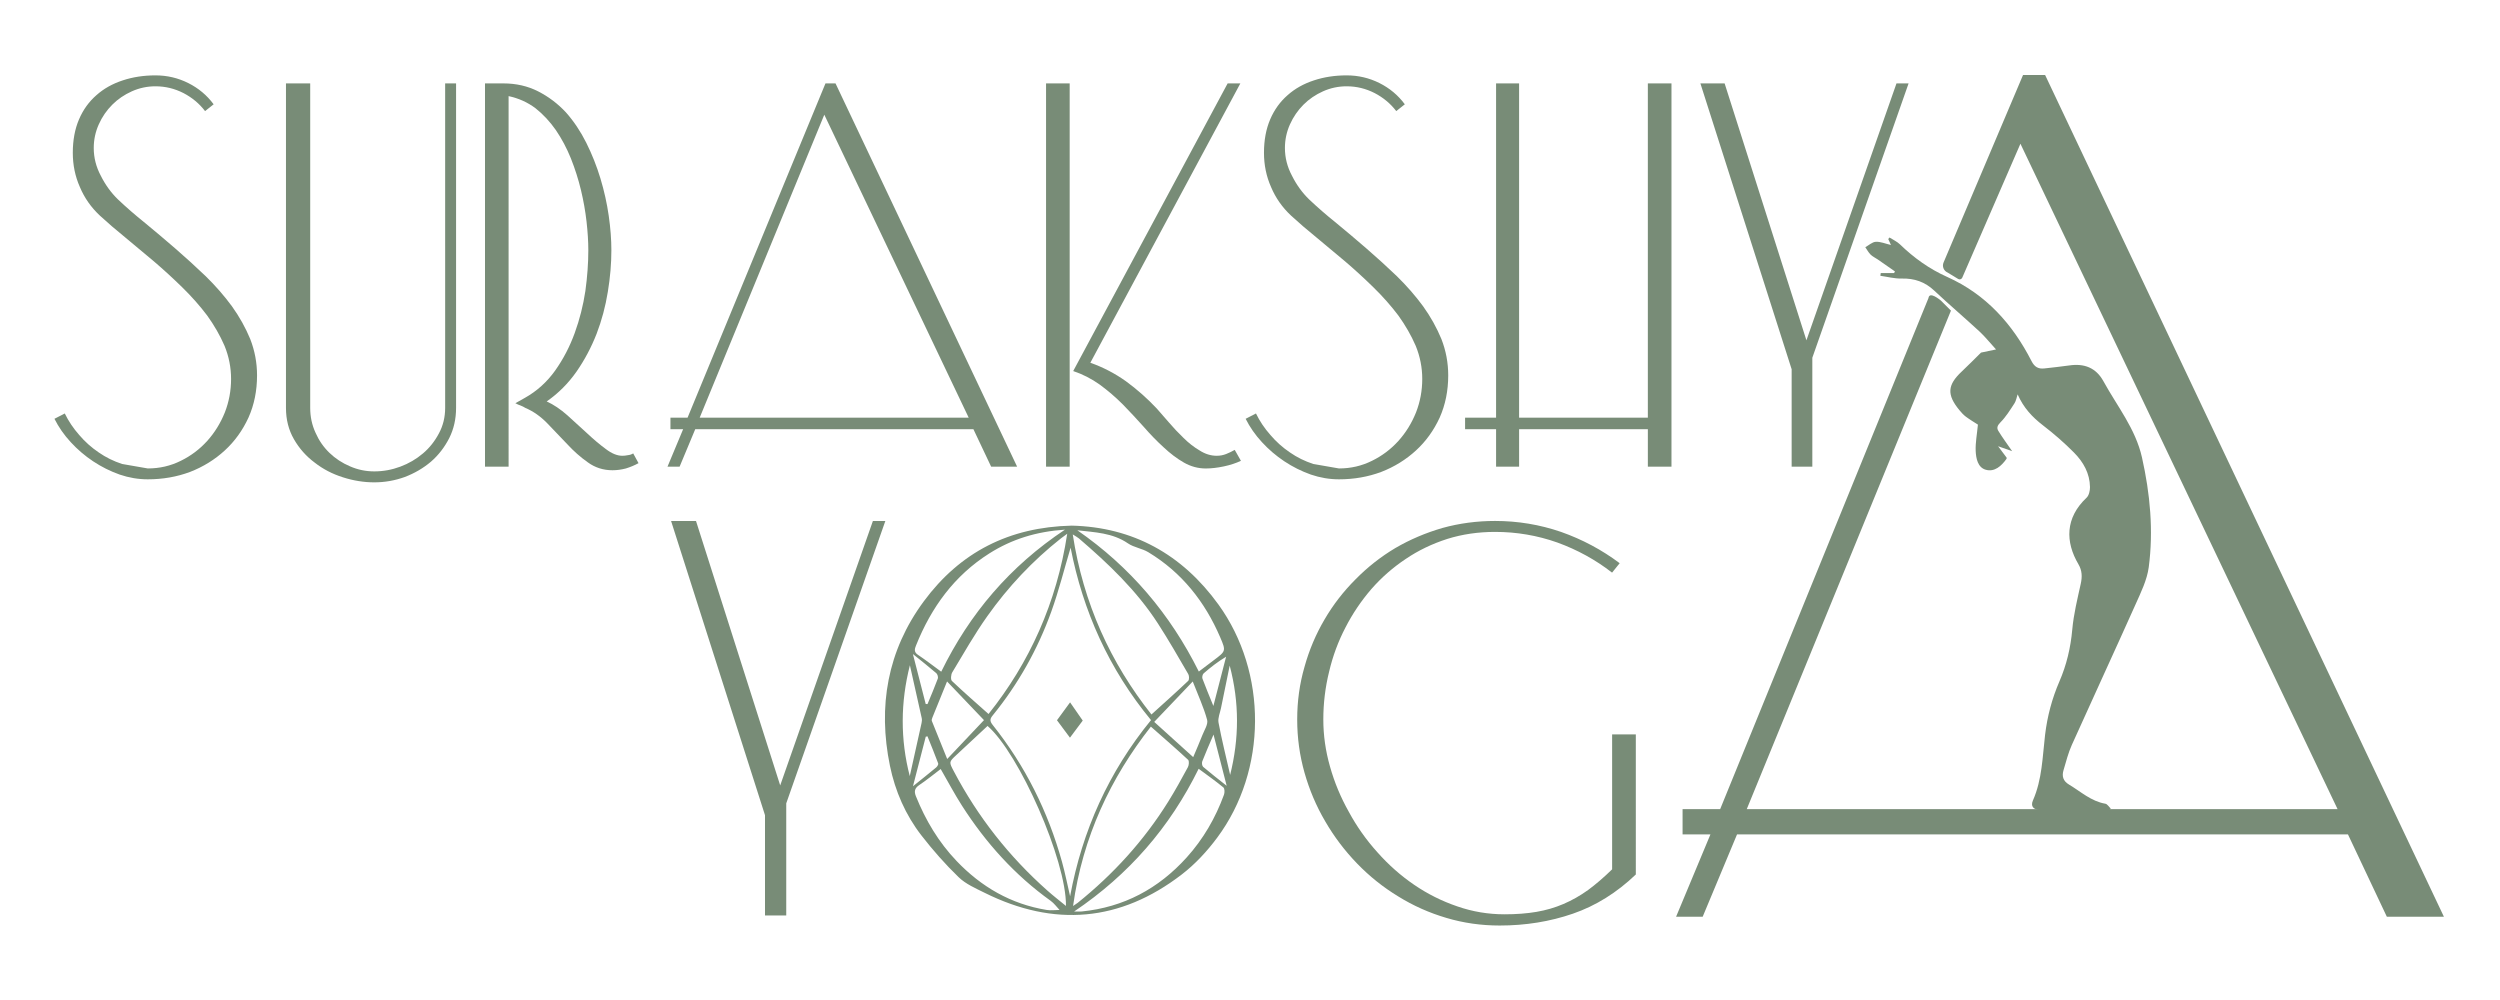 <svg xmlns="http://www.w3.org/2000/svg" xmlns:xlink="http://www.w3.org/1999/xlink" id="Layer_1" x="0px" y="0px" viewBox="0 0 1000 400" style="enable-background:new 0 0 1000 400;" xml:space="preserve"><style type="text/css">	.st0{fill:#788C77;}</style><path class="st0" d="M59.12,187.38c4.72,0,9.13-1.02,13.23-3.07c4.02-1.97,7.52-4.61,10.51-7.91c2.99-3.31,5.35-7.13,7.09-11.46 c1.65-4.25,2.48-8.7,2.48-13.35c0-4.57-0.87-8.98-2.6-13.23c-1.81-4.17-4.13-8.23-6.97-12.17c-2.91-3.86-6.22-7.6-9.92-11.22 c-3.7-3.62-7.48-7.09-11.34-10.39c-3.94-3.31-7.76-6.5-11.46-9.57c-3.78-3.07-7.17-5.98-10.16-8.74c-3.54-3.31-6.22-7.13-8.03-11.46 c-1.89-4.25-2.83-8.82-2.83-13.7c0-5.04,0.83-9.49,2.48-13.35c1.65-3.86,3.98-7.09,6.97-9.69c2.91-2.6,6.42-4.57,10.51-5.91 c4.02-1.34,8.39-2.01,13.11-2.01c4.65,0,9.02,1.02,13.11,3.07c4.09,2.05,7.48,4.88,10.16,8.5l-3.43,2.72 c-2.28-2.99-5.16-5.39-8.62-7.2c-3.54-1.81-7.28-2.72-11.22-2.72c-3.31,0-6.46,0.67-9.45,2.01c-2.99,1.34-5.59,3.11-7.8,5.32 c-2.29,2.28-4.1,4.92-5.43,7.91c-1.34,2.99-2.01,6.14-2.01,9.45c0,3.86,0.94,7.56,2.83,11.1c1.81,3.62,4.09,6.77,6.85,9.45 c3.23,3.07,6.85,6.22,10.87,9.45c4.02,3.31,8.07,6.73,12.17,10.28c4.09,3.54,8.11,7.21,12.05,10.98c3.94,3.86,7.44,7.87,10.51,12.05 c2.99,4.17,5.43,8.54,7.32,13.11c1.81,4.65,2.72,9.49,2.72,14.53c0,6.14-1.14,11.77-3.43,16.89c-2.36,5.12-5.51,9.49-9.45,13.11 c-4.02,3.7-8.66,6.57-13.94,8.62c-5.28,1.97-10.91,2.95-16.89,2.95c-3.78,0-7.52-0.63-11.22-1.89c-3.78-1.34-7.32-3.11-10.63-5.31 s-6.3-4.76-8.98-7.68c-2.68-2.91-4.84-6.02-6.5-9.33l4.13-2.13c1.5,3.07,3.43,5.95,5.79,8.62c2.28,2.68,4.88,5,7.8,6.97 c2.83,1.97,5.94,3.5,9.33,4.61L59.12,187.38z"></path><path class="st0" d="M182.43,33.36v129.81c0,4.41-0.91,8.43-2.72,12.05c-1.89,3.7-4.33,6.85-7.32,9.45 c-3.07,2.6-6.58,4.65-10.51,6.14c-3.94,1.42-7.99,2.13-12.17,2.13c-4.17,0-8.35-0.67-12.52-2.01c-4.25-1.34-8.03-3.31-11.34-5.91 c-3.39-2.52-6.14-5.63-8.27-9.33c-2.13-3.7-3.19-7.87-3.19-12.52V33.36h9.69v129.81c0,3.54,0.71,6.85,2.13,9.92 c1.34,3.07,3.19,5.75,5.55,8.03c2.36,2.28,5.12,4.1,8.27,5.43c3.07,1.34,6.3,2.01,9.69,2.01c3.54,0,7.01-0.63,10.39-1.89 c3.38-1.26,6.42-3.03,9.09-5.31c2.6-2.2,4.72-4.88,6.38-8.03c1.65-3.07,2.48-6.46,2.48-10.16V33.36H182.43z"></path><path class="st0" d="M203.45,186.67H194V33.36h7.32c5.12,0,9.76,1.06,13.94,3.19c4.17,2.13,7.87,4.92,11.1,8.39 c3.15,3.54,5.86,7.6,8.15,12.17c2.28,4.57,4.17,9.33,5.67,14.29c1.49,4.96,2.6,9.92,3.31,14.88c0.71,4.96,1.06,9.57,1.06,13.82 c0,5.36-0.47,10.91-1.42,16.65c-0.94,5.83-2.44,11.42-4.49,16.77c-2.13,5.43-4.8,10.47-8.03,15.12c-3.31,4.72-7.28,8.7-11.93,11.93 c2.76,1.26,5.51,3.11,8.27,5.55c2.68,2.44,5.31,4.84,7.91,7.21c2.6,2.44,5.08,4.53,7.44,6.26c2.36,1.81,4.57,2.72,6.61,2.72 c0.71,0,1.46-0.08,2.24-0.24c0.79-0.08,1.49-0.31,2.13-0.71l2.13,3.9c-1.58,0.87-3.27,1.57-5.08,2.13 c-1.81,0.47-3.58,0.71-5.32,0.71c-3.7,0-7.01-1.06-9.92-3.19c-2.91-2.05-5.67-4.49-8.27-7.32c-2.68-2.76-5.31-5.51-7.91-8.27 c-2.68-2.76-5.59-4.8-8.74-6.14c-0.63-0.39-1.26-0.71-1.89-0.95c-0.71-0.24-1.42-0.55-2.13-0.94l3.78-2.13 c4.8-2.68,8.86-6.34,12.17-10.98c3.23-4.57,5.83-9.57,7.8-15c1.97-5.43,3.38-11.02,4.25-16.77c0.79-5.75,1.18-11.18,1.18-16.3 c0-3.46-0.24-7.28-0.71-11.46c-0.47-4.17-1.22-8.39-2.24-12.64c-1.02-4.25-2.36-8.46-4.02-12.64c-1.65-4.09-3.66-7.87-6.02-11.34 c-2.36-3.38-5.08-6.3-8.15-8.74c-3.15-2.36-6.73-3.98-10.75-4.84V186.67z"></path><path class="st0" d="M389.36,171.67H278.1l-6.26,15H267l6.26-15h-5.08v-4.61h6.85l55.16-133.7h4.02l72.64,153.31h-10.39 L389.36,171.67z M387.48,167.07L329.72,45.88l-49.84,121.18H387.48z"></path><path class="st0" d="M427.87,186.67h-9.45V33.36h9.45V186.67z M491.06,33.36h5.08l-60,111.74c5.12,1.81,9.88,4.29,14.29,7.44 c4.41,3.23,8.5,6.85,12.28,10.87c1.42,1.58,3.03,3.43,4.84,5.55c1.81,2.13,3.74,4.17,5.79,6.14c2.05,2.05,4.21,3.74,6.5,5.08 c2.2,1.42,4.49,2.13,6.85,2.13c1.34,0,2.6-0.24,3.78-0.71c1.18-0.47,2.32-1.02,3.42-1.65l2.48,4.37c-1.97,0.94-4.25,1.69-6.85,2.24 c-2.6,0.55-5,0.83-7.21,0.83c-3.07,0-5.98-0.79-8.74-2.36c-2.76-1.57-5.47-3.62-8.15-6.14c-2.68-2.44-5.36-5.2-8.03-8.27 c-2.68-2.99-5.43-5.94-8.27-8.86c-2.91-2.91-5.99-5.55-9.21-7.91c-3.31-2.36-6.85-4.17-10.63-5.43L491.06,33.36z"></path><path class="st0" d="M535.59,187.38c4.72,0,9.13-1.02,13.23-3.07c4.02-1.97,7.52-4.61,10.51-7.91c2.99-3.31,5.35-7.13,7.09-11.46 c1.65-4.25,2.48-8.7,2.48-13.35c0-4.57-0.87-8.98-2.6-13.23c-1.81-4.17-4.13-8.23-6.97-12.17c-2.91-3.86-6.22-7.6-9.92-11.22 c-3.7-3.62-7.48-7.09-11.34-10.39c-3.94-3.31-7.76-6.5-11.46-9.57c-3.78-3.07-7.17-5.98-10.16-8.74c-3.54-3.31-6.22-7.13-8.03-11.46 c-1.89-4.25-2.83-8.82-2.83-13.7c0-5.04,0.83-9.49,2.48-13.35c1.65-3.86,3.98-7.09,6.97-9.69c2.91-2.6,6.42-4.57,10.51-5.91 c4.02-1.34,8.39-2.01,13.11-2.01c4.64,0,9.02,1.02,13.11,3.07c4.09,2.05,7.48,4.88,10.16,8.5l-3.43,2.72 c-2.28-2.99-5.16-5.39-8.62-7.2c-3.54-1.81-7.28-2.72-11.22-2.72c-3.31,0-6.46,0.67-9.45,2.01c-2.99,1.34-5.59,3.11-7.8,5.32 c-2.28,2.28-4.09,4.92-5.43,7.91c-1.34,2.99-2.01,6.14-2.01,9.45c0,3.86,0.94,7.56,2.83,11.1c1.81,3.62,4.09,6.77,6.85,9.45 c3.23,3.07,6.85,6.22,10.87,9.45c4.02,3.31,8.07,6.73,12.17,10.28c4.09,3.54,8.11,7.21,12.05,10.98c3.94,3.86,7.44,7.87,10.51,12.05 c2.99,4.17,5.43,8.54,7.32,13.11c1.81,4.65,2.72,9.49,2.72,14.53c0,6.14-1.14,11.77-3.42,16.89c-2.36,5.12-5.51,9.49-9.45,13.11 c-4.02,3.7-8.66,6.57-13.94,8.62c-5.28,1.97-10.91,2.95-16.89,2.95c-3.78,0-7.52-0.63-11.22-1.89c-3.78-1.34-7.32-3.11-10.63-5.31 c-3.31-2.2-6.3-4.76-8.98-7.68c-2.68-2.91-4.84-6.02-6.5-9.33l4.13-2.13c1.49,3.07,3.42,5.95,5.79,8.62c2.28,2.68,4.88,5,7.8,6.97 c2.83,1.97,5.94,3.5,9.33,4.61L535.59,187.38z"></path><path class="st0" d="M659.14,171.67h-51.5v15h-9.21v-15h-12.4v-4.61h12.4V33.36h9.21v133.7h51.5V33.36h9.45v153.31h-9.45V171.67z"></path><path class="st0" d="M716.66,186.67V147.7l-36.5-114.33h9.69l32.72,102.76l36.02-102.76h4.84l-38.5,109.73v43.58H716.66z"></path><g>	<path class="st0" d="M306,366.2v-40.12l-37.57-117.69h9.97l33.68,105.78l37.08-105.78h4.98l-39.64,112.95v44.86H306z"></path>	<path class="st0" d="M654.33,349.79c-7.62,7.29-16.01,12.52-25.17,15.68c-9.16,3.16-18.93,4.74-29.3,4.74  c-7.38,0-14.47-1.01-21.28-3.04c-6.89-2.03-13.33-4.9-19.33-8.63c-6-3.65-11.47-8.02-16.41-13.13c-4.94-5.11-9.2-10.74-12.77-16.9  c-3.57-6.08-6.32-12.56-8.27-19.45c-1.95-6.89-2.92-13.98-2.92-21.28s0.97-14.31,2.92-21.03c1.86-6.73,4.54-13.05,8.02-18.97  c3.4-5.84,7.54-11.19,12.4-16.05c4.78-4.86,10.09-9.04,15.93-12.52c5.84-3.4,12.12-6.08,18.85-8.03c6.73-1.86,13.74-2.8,21.03-2.8  c9.08,0,17.87,1.46,26.38,4.38c8.51,3,16.33,7.17,23.46,12.52l-3.04,3.77c-6.56-5.11-13.86-9.12-21.88-12.04  c-8.02-2.84-16.33-4.25-24.92-4.25c-6.73,0-13.09,0.93-19.09,2.8c-6.08,1.95-11.63,4.62-16.66,8.03  c-5.11,3.4-9.69,7.42-13.74,12.04c-4.05,4.7-7.5,9.81-10.33,15.32c-2.92,5.59-5.11,11.51-6.57,17.75  c-1.54,6.24-2.31,12.6-2.31,19.09c0,6.32,0.89,12.6,2.67,18.84c1.78,6.32,4.29,12.36,7.54,18.12c3.16,5.84,6.97,11.23,11.43,16.17  c4.46,5.03,9.36,9.36,14.71,13.01c5.35,3.65,11.1,6.53,17.27,8.63c6.08,2.11,12.36,3.16,18.85,3.16c4.7,0,8.96-0.32,12.77-0.97  c3.81-0.65,7.42-1.7,10.82-3.16s6.69-3.32,9.85-5.59c3.08-2.27,6.28-5.02,9.61-8.27v-53.98h9.48V349.79z"></path></g><g>	<path class="st0" d="M818.04,29.99h-8.82l-31.8,75.02c-0.65,1.54,0.06,3.32,1.59,3.99l4.27,2.59c0.58,0.35,1.35,0.11,1.62-0.52  l23.27-53.58l126.85,266.15H698.71l81.67-199.39l-4-4c-0.43-0.32-4.6-3.9-5-1l-83.31,204.39h-15.04v10.11h11.15l-13.75,32.95h10.64  l13.75-32.95h244.36l15.56,32.95h22.83L818.04,29.99z"></path></g><g>	<g>		<path class="st0" d="M428.7,210.25c24.42,0.6,44.1,11.41,58.67,31.55c19.68,27.2,19.53,66.33-0.48,93.25   c-4.03,5.43-8.81,10.6-14.15,14.71c-24.63,18.97-51.1,21.18-78.89,7.36c-3.62-1.8-7.55-3.5-10.38-6.23   c-5.35-5.16-10.31-10.81-14.88-16.69c-6.39-8.22-10.54-17.79-12.61-27.86c-4.88-23.75-1.05-46.07,13.56-65.84   C384.03,220.9,403.62,210.83,428.7,210.25z M428.24,219.08c-2.5,8.36-4.68,17.13-7.73,25.59c-5.45,15.11-13.25,28.99-23.42,41.48   c-1.12,1.38-1.27,2.24-0.02,3.82c13.01,16.33,22.15,34.66,27.73,54.77c1.24,4.48,2.14,9.05,3.24,13.77   c4.88-26.34,15.47-49.8,32.37-70.47C443.55,267.63,433.17,244.38,428.24,219.08z M395.02,290.38c-4.27,3.97-8.37,7.79-12.46,11.61   c-3.05,2.84-2.99,2.81-0.99,6.6c9.58,18.19,22.09,34.08,37.46,47.71c2.27,2.02,4.69,3.88,7.36,6.08   C426.58,344.08,407.58,301.2,395.02,290.38z M460.35,290.65c-16.01,20.38-27.28,43.97-31.12,71.75c1.12-0.76,1.51-0.99,1.86-1.27   c14.27-11.48,26.45-24.84,36.16-40.4c2.81-4.51,5.38-9.18,7.91-13.86c0.43-0.8,0.57-2.5,0.08-2.95   C470.44,299.47,465.48,295.18,460.35,290.65z M460.58,285.79c5.07-4.59,9.95-8.94,14.69-13.44c0.47-0.45,0.44-2.01,0.04-2.7   c-3.96-6.8-7.86-13.63-12.13-20.23c-8.53-13.2-19.79-23.91-31.62-34.06c-0.59-0.5-1.31-0.85-2.46-1.59   C433.31,241.35,444.28,265.2,460.58,285.79z M395.41,285.6c16.36-20.46,27.25-44.44,31.48-72.1c-1.2,0.89-1.88,1.36-2.52,1.86   c-11.32,8.94-21.12,19.38-29.44,31.11c-5.1,7.19-9.47,14.9-14.02,22.46c-0.54,0.9-0.7,2.92-0.13,3.46   C385.52,276.9,390.46,281.19,395.41,285.6z M429.66,364.6c1.4,0,2.22,0.07,3.02-0.01c16.84-1.69,30.71-9.11,42.01-21.63   c6.65-7.37,11.5-15.79,14.9-25.07c0.32-0.86,0.3-2.47-0.23-2.91c-3.12-2.58-6.45-4.91-9.9-7.47   C467.95,330.92,451.55,349.83,429.66,364.6z M376.28,307.61c-2.93,2.21-5.62,4.44-8.52,6.37c-1.86,1.24-2.2,2.53-1.4,4.51   c3.87,9.61,9.07,18.35,16.25,25.88c9.92,10.41,21.78,17.26,36.05,19.61c1.67,0.28,3.44,0.01,5.16,0   c-1.16-1.22-2.17-2.65-3.51-3.62c-14.39-10.3-25.99-23.22-35.5-38.06C381.85,317.69,379.28,312.81,376.28,307.61z M376.49,268.68   c11.39-23.26,27.46-42.17,49.49-56.82c-11.45,0.75-21.28,3.83-30.28,9.53c-14.01,8.88-23.21,21.6-29.29,36.8   c-0.55,1.36-0.92,2.59,0.7,3.69C370.18,263.94,373.11,266.2,376.49,268.68z M430.93,212.11c21.11,14.62,37.1,33.44,48.6,56.51   c2.09-1.58,4.03-3.07,5.98-4.53c4.85-3.64,4.93-3.67,2.58-9.15c-6.13-14.27-15.38-25.97-28.77-34.06   c-2.51-1.52-5.75-1.89-8.15-3.54C444.98,213.09,437.89,212.94,430.93,212.11z M477.28,302.85c1.23-2.92,2.52-5.84,3.68-8.82   c0.79-2.01,2.36-4.36,1.89-6.1c-1.34-4.95-3.55-9.67-5.75-15.34c-5.3,5.56-9.94,10.43-15.41,16.17   C466.98,293.55,471.95,298.04,477.28,302.85z M378.82,272.58c-2.17,5.34-4.04,9.9-5.87,14.46c-0.17,0.42-0.36,0.99-0.21,1.36   c1.93,4.87,3.91,9.72,6.14,15.2c5.21-5.51,9.82-10.38,14.71-15.55C388.67,282.91,384.02,278.03,378.82,272.58z M363.91,310.44   c1.55-6.99,3.15-14.09,4.71-21.21c0.14-0.63,0.21-1.33,0.08-1.95c-1.55-7.06-3.15-14.12-4.74-21.18   C360.19,280.93,360.09,295.79,363.91,310.44z M492.06,309.96c3.63-14.6,3.74-28.84-0.18-43.72c-1.25,6.1-2.38,11.54-3.48,16.99   c-0.39,1.94-1.33,4-0.99,5.81C488.7,295.91,490.41,302.7,492.06,309.96z M370.28,281.59c0.24,0.02,0.48,0.04,0.72,0.05   c1.4-3.4,2.86-6.77,4.13-10.21c0.22-0.59-0.13-1.75-0.62-2.17c-2.85-2.46-5.81-4.78-9.35-7.64   C366.99,268.77,368.64,275.18,370.28,281.59z M365.19,314.49c3.44-2.77,6.39-5.1,9.28-7.51c0.44-0.37,0.96-1.22,0.81-1.61   c-1.35-3.64-2.84-7.23-4.29-10.84c-0.23,0.05-0.46,0.1-0.69,0.15C368.65,301.07,367,307.47,365.19,314.49z M485.41,293.83   c-1.7,3.99-3.19,7.33-4.51,10.73c-0.24,0.61-0.07,1.81,0.37,2.19c2.85,2.44,5.83,4.73,9.4,7.57   C488.84,307.18,487.2,300.8,485.41,293.83z M485.35,282.38c1.81-6.99,3.45-13.34,5.09-19.69c-3.33,1.99-6.21,4.25-8.98,6.66   c-0.45,0.39-0.7,1.53-0.48,2.11C482.25,274.9,483.69,278.29,485.35,282.38z"></path>		<path class="st0" d="M422.79,288.1c1.79-2.45,3.64-4.98,5.24-7.16c1.51,2.18,3.32,4.79,5.06,7.29c-1.57,2.1-3.48,4.65-5.11,6.84   C426.38,292.93,424.51,290.42,422.79,288.1z"></path>	</g></g><path class="st0" d="M856.79,182.98c-2.58-11.5-9.94-20.49-15.41-30.47c-2.99-5.45-7.71-7.21-13.69-6.33 c-3.29,0.49-6.6,0.79-9.9,1.19c-2.44,0.29-3.97-0.57-5.17-2.91c-7.6-14.86-18.26-26.75-33.77-33.7c-7.11-3.18-13.3-7.62-18.87-13.02 c-1.18-1.14-2.78-1.84-4.19-2.74c-0.16,0.2-0.32,0.41-0.49,0.61c0.33,0.74,0.66,1.47,1.08,2.39c-2.26-0.53-4.19-1.39-6.06-1.28 c-1.44,0.08-2.8,1.4-4.2,2.16c0.69,1,1.27,2.12,2.12,2.96c0.79,0.79,1.89,1.27,2.83,1.92c2.31,1.59,4.61,3.2,6.91,4.81 c-0.12,0.22-0.24,0.44-0.35,0.67c-1.78,0-3.56,0-5.34,0c-0.05,0.36-0.1,0.72-0.14,1.08c2.84,0.4,5.7,1.17,8.53,1.1 c5.08-0.12,9.29,1.32,13.02,4.83c5.91,5.55,12.1,10.81,18.06,16.31c2.19,2.02,4.06,4.38,6.66,7.22c-2.67,0.56-4.56,0.95-6.01,1.26 c-2.62,2.58-5.1,5.12-7.69,7.55c-5.78,5.42-6.06,9.26-0.97,15.46c0.79,0.96,1.64,1.92,2.63,2.65c1.72,1.27,3.57,2.36,4.79,3.15 c-0.36,3.83-1.03,7.21-0.89,10.56c0.13,2.96,0.84,6.59,4.02,7.49c3.53,1,6.25-1.48,8.3-4.34c0.1-0.14,0.05-0.39,0.06-0.49 c-1.06-1.42-2.08-2.78-3.42-4.57c2.25,0.79,3.9,1.37,5.62,1.97c-2-2.9-3.88-5.43-5.52-8.11c-0.74-1.2-0.37-2.19,0.85-3.42 c2.19-2.21,3.88-4.96,5.6-7.6c0.67-1.03,0.86-2.38,1.27-3.59c2.33,5.33,5.84,9.1,10.17,12.42c4.35,3.34,8.52,6.98,12.38,10.87 c3.72,3.75,6.33,8.32,6.39,13.82c0.01,1.43-0.41,3.32-1.36,4.22c-8.62,8.1-8.52,17.7-3.26,26.63c1.48,2.51,1.54,4.99,0.93,7.78 c-1.33,6.08-2.85,12.17-3.4,18.34c-0.65,7.26-2.27,14.13-5.15,20.77c-2.95,6.82-4.83,13.89-5.72,21.3 c-1.05,8.84-1.16,17.86-4.85,26.25c-1.02,2.32,0.11,3.69,2.77,3.88c6.22,0.44,12.43,1.11,18.66,1.5c2.47,0.16,4.99-0.04,7.44-0.37 c0.81-0.11,1.5-1.13,2.24-1.74c-0.72-0.67-1.36-1.79-2.16-1.93c-5.7-0.97-9.81-4.84-14.51-7.64c-2.42-1.44-2.94-3.39-2.21-5.81 c1.01-3.38,1.87-6.86,3.31-10.06c8.43-18.76,17.08-37.42,25.48-56.2c2.15-4.81,4.61-9.78,5.29-14.89 C861.43,212.18,860.05,197.51,856.79,182.98z"></path></svg>
